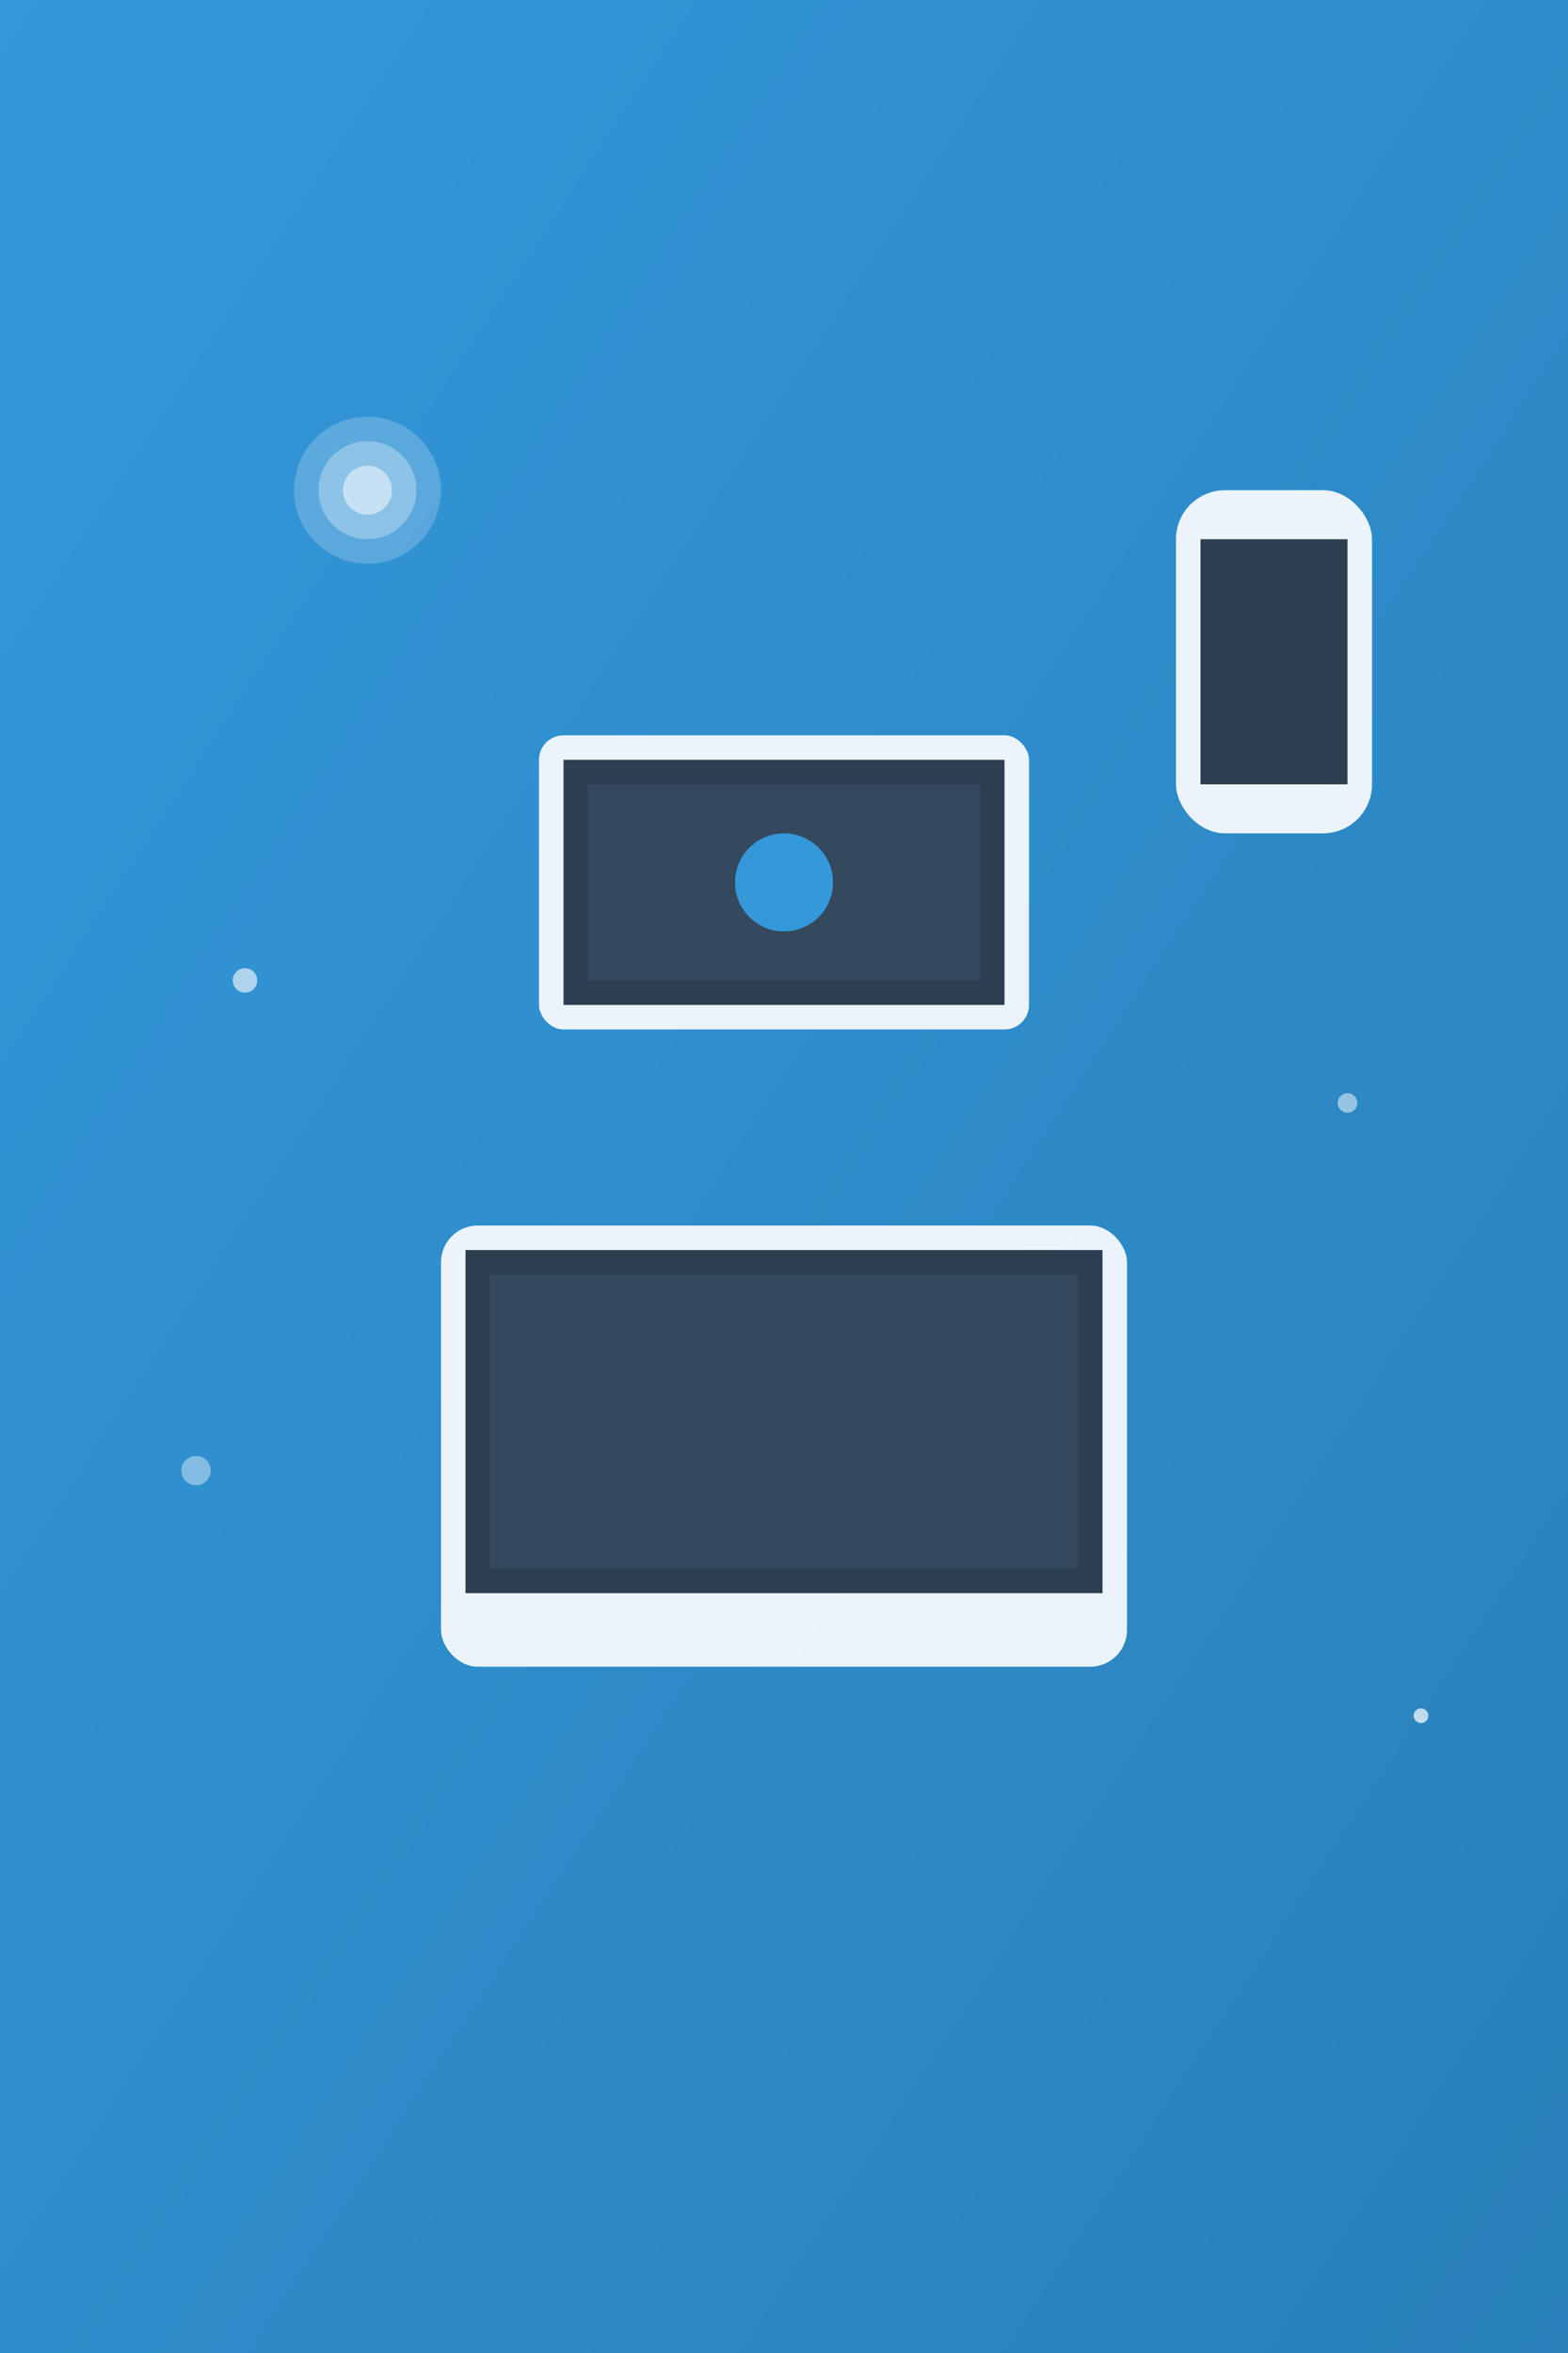<svg width="640" height="960" xmlns="http://www.w3.org/2000/svg">
  <rect width="100%" height="100%" fill="#333333" stroke="none"/>
  <defs>
    <linearGradient id="techGrad" x1="0%" y1="0%" x2="100%" y2="100%">
      <stop offset="0%" style="stop-color:#3498db;stop-opacity:1" />
      <stop offset="100%" style="stop-color:#2980b9;stop-opacity:1" />
    </linearGradient>
  </defs>
  <rect width="640" height="960" fill="url(#techGrad)"/>
  
  <!-- Computer Monitor -->
  <rect x="220" y="300" width="200" height="120" rx="10" fill="rgba(255,255,255,0.9)"/>
  <rect x="230" y="310" width="180" height="100" fill="#2c3e50"/>
  <rect x="240" y="320" width="160" height="80" fill="#34495e"/>
  <circle cx="320" cy="360" r="20" fill="#3498db"/>
  
  <!-- Laptop -->
  <rect x="180" y="500" width="280" height="180" rx="15" fill="rgba(255,255,255,0.9)"/>
  <rect x="190" y="510" width="260" height="140" fill="#2c3e50"/>
  <rect x="200" y="520" width="240" height="120" fill="#34495e"/>
  
  <!-- Mobile Device -->
  <rect x="480" y="200" width="80" height="140" rx="20" fill="rgba(255,255,255,0.9)"/>
  <rect x="490" y="220" width="60" height="100" fill="#2c3e50"/>
  
  <!-- Network Icons -->
  <circle cx="150" cy="200" r="30" fill="rgba(255,255,255,0.2)"/>
  <circle cx="150" cy="200" r="20" fill="rgba(255,255,255,0.3)"/>
  <circle cx="150" cy="200" r="10" fill="rgba(255,255,255,0.5)"/>
  
  <!-- Floating Elements -->
  <circle cx="100" cy="400" r="5" fill="rgba(255,255,255,0.6)"/>
  <circle cx="550" cy="450" r="4" fill="rgba(255,255,255,0.5)"/>
  <circle cx="80" cy="600" r="6" fill="rgba(255,255,255,0.4)"/>
  <circle cx="580" cy="700" r="3" fill="rgba(255,255,255,0.7)"/>
</svg>
